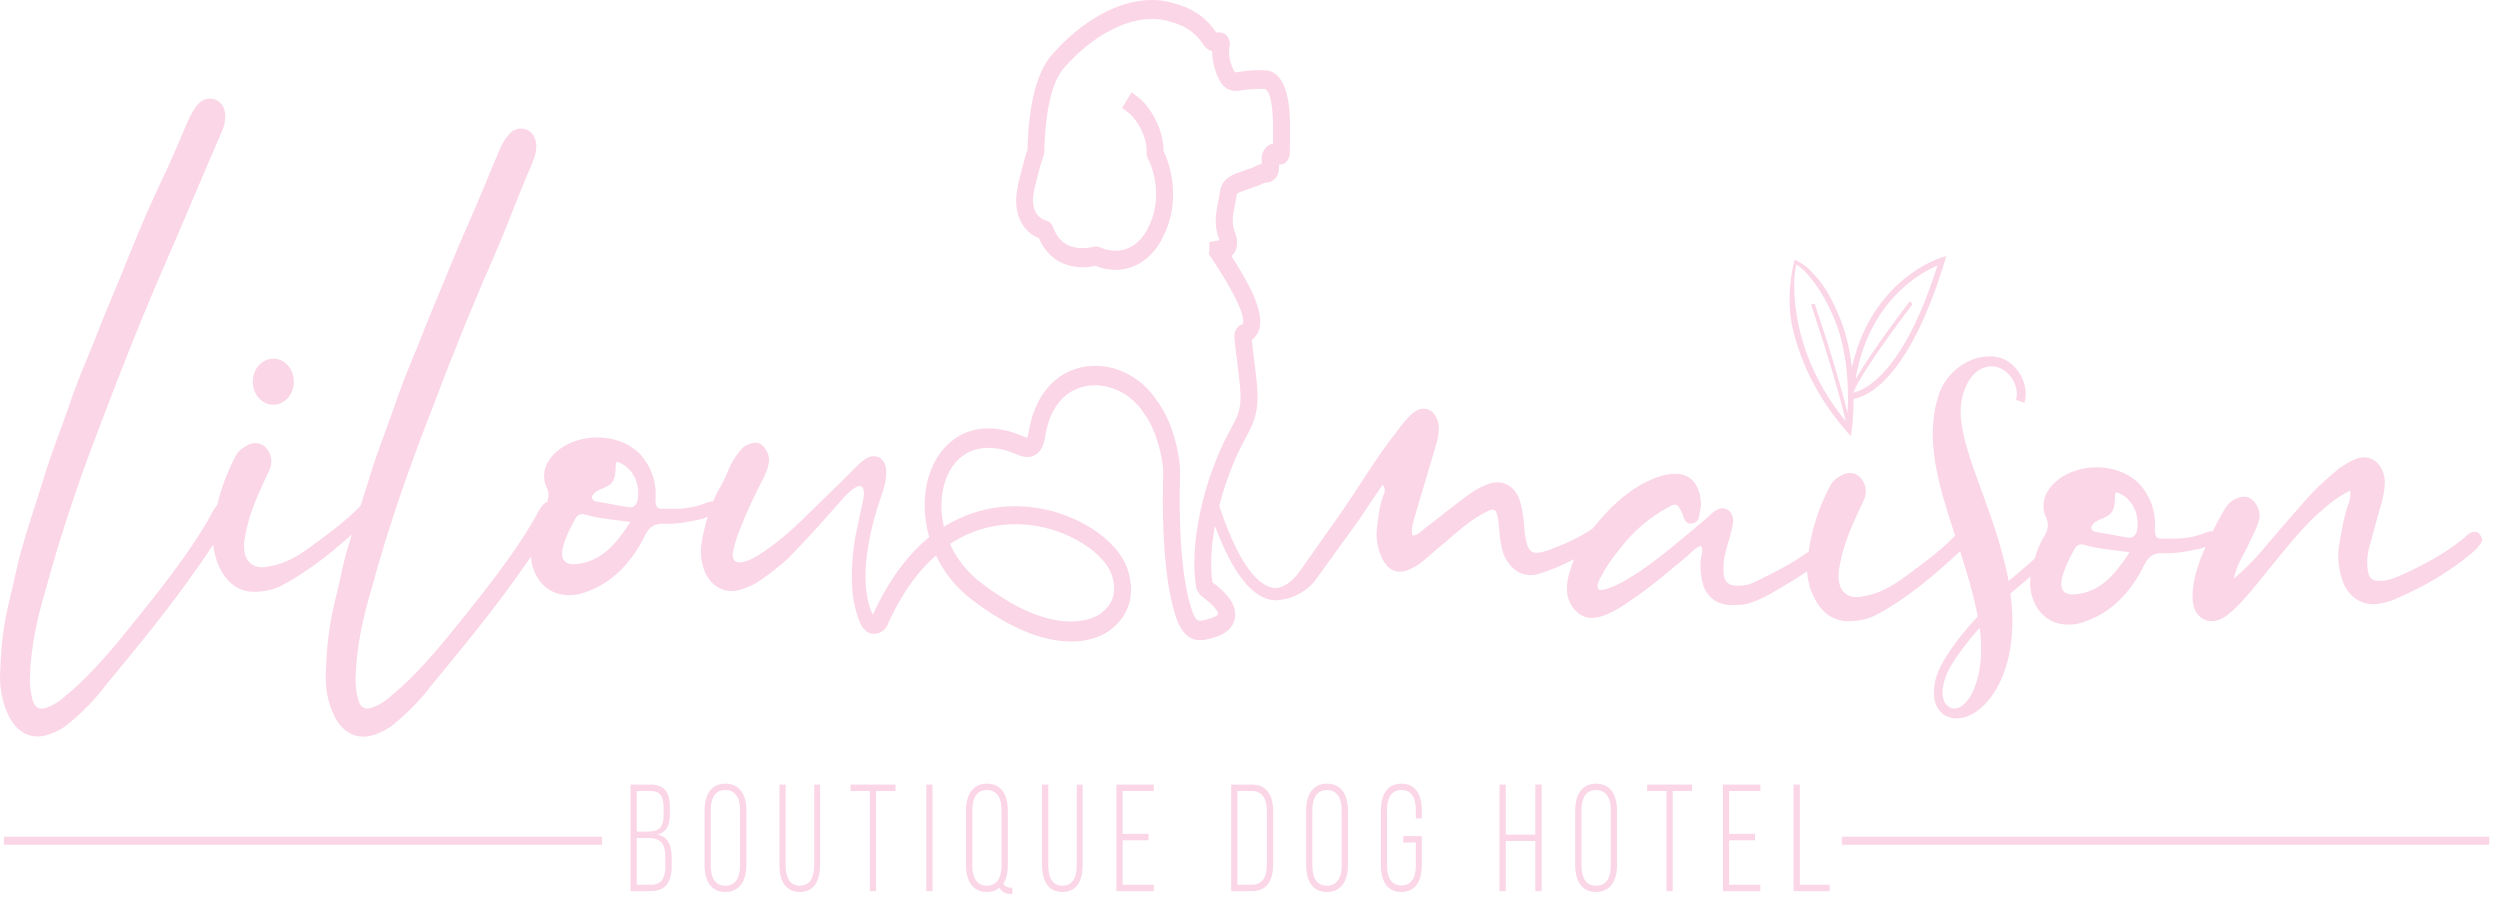 <svg width="161" height="58" viewBox="0 0 161 58" fill="none" xmlns="http://www.w3.org/2000/svg">
<path d="M119.249 27.701C119.258 27.63 119.369 26.834 119.374 25.691C120.137 25.567 122.884 24.581 125.235 16.846L125.342 16.493L125.008 16.591C124.96 16.607 120.528 17.961 119.263 23.665C119.147 22.663 118.925 21.58 118.52 20.551C117.738 18.573 117.033 17.875 116.555 17.398C116.333 17.111 115.584 16.71 115.584 16.715V16.726C115.58 16.743 115.575 16.764 115.565 16.791C115.435 17.241 114.986 19.224 115.464 21.228C115.937 23.194 116.955 25.54 118.935 27.798L119.191 28.085L119.249 27.701ZM124.772 17.1C122.585 24.034 120.103 25.117 119.379 25.285C119.379 25.258 119.389 25.236 119.389 25.209C119.876 24.001 122.223 20.821 123.179 19.576L122.99 19.402C122.865 19.565 120.499 22.647 119.495 24.44C120.335 19.381 123.676 17.561 124.767 17.1H124.772ZM115.686 17.03C115.908 17.192 116.072 17.3 116.236 17.479C116.323 17.577 117.361 18.59 118.191 20.691C118.819 22.279 118.993 24.034 119.007 25.377V25.702C119.007 26.038 118.998 26.336 118.983 26.596C118.24 23.568 116.873 19.586 116.859 19.543L116.632 19.624C116.646 19.668 118.162 24.082 118.863 27.121C115.213 22.679 115.391 18.032 115.691 17.024L115.686 17.03Z" fill="#FBD6E6"/>
<path d="M42.335 53.734C42.958 53.588 43.141 53.127 43.141 52.38V51.99C43.141 51.036 42.808 50.527 41.891 50.527H40.606V57.39H41.92C42.856 57.39 43.257 56.794 43.257 55.803V55.207C43.257 54.433 43.006 53.886 42.34 53.734H42.335ZM41.007 50.939H41.881C42.538 50.939 42.736 51.312 42.736 52.028V52.466C42.736 53.338 42.402 53.555 41.688 53.555H41.007V50.939ZM42.851 55.792C42.851 56.556 42.591 56.978 41.915 56.978H41.007V53.967H41.765C42.489 53.967 42.847 54.281 42.847 55.175V55.792H42.851Z" fill="#FBD6E6"/>
<path d="M46.709 50.468C45.782 50.468 45.372 51.204 45.372 52.201V55.711C45.372 56.713 45.782 57.444 46.709 57.444C47.636 57.444 48.066 56.708 48.066 55.711V52.201C48.066 51.199 47.656 50.468 46.709 50.468ZM47.66 55.743C47.66 56.491 47.39 57.038 46.709 57.038C46.029 57.038 45.773 56.491 45.773 55.743V52.174C45.773 51.426 46.033 50.879 46.709 50.879C47.385 50.879 47.66 51.426 47.66 52.174V55.743Z" fill="#FBD6E6"/>
<path d="M52.43 55.733C52.43 56.469 52.184 57.038 51.513 57.038C50.842 57.038 50.596 56.469 50.596 55.733V50.527H50.195V55.711C50.195 56.691 50.571 57.444 51.508 57.444C52.445 57.444 52.812 56.691 52.812 55.711V50.527H52.435V55.733H52.43Z" fill="#FBD6E6"/>
<path d="M54.777 50.939H56.018V57.39H56.418V50.939H57.669V50.527H54.777V50.939Z" fill="#FBD6E6"/>
<path d="M60.054 50.527H59.653V57.39H60.054V50.527Z" fill="#FBD6E6"/>
<path d="M64.616 56.897C64.819 56.594 64.905 56.182 64.905 55.711V52.201C64.905 51.199 64.495 50.468 63.558 50.468C62.622 50.468 62.211 51.204 62.211 52.201V55.711C62.211 56.713 62.622 57.444 63.558 57.444C63.901 57.444 64.162 57.336 64.365 57.168C64.514 57.444 64.751 57.569 65.089 57.569H65.195V57.168H65.099C64.881 57.168 64.722 57.098 64.616 56.892V56.897ZM64.5 55.743C64.5 56.491 64.23 57.038 63.558 57.038C62.887 57.038 62.617 56.491 62.617 55.743V52.174C62.617 51.426 62.887 50.879 63.558 50.879C64.23 50.879 64.5 51.426 64.5 52.174V55.743Z" fill="#FBD6E6"/>
<path d="M69.342 55.733C69.342 56.469 69.096 57.038 68.425 57.038C67.754 57.038 67.508 56.469 67.508 55.733V50.527H67.107V55.711C67.107 56.691 67.484 57.444 68.42 57.444C69.357 57.444 69.724 56.691 69.724 55.711V50.527H69.347V55.733H69.342Z" fill="#FBD6E6"/>
<path d="M71.896 57.39H74.305V56.978H72.297V54.113H73.967V53.701H72.297V50.939H74.305V50.527H71.896V57.39Z" fill="#FBD6E6"/>
<path d="M80.635 50.527H79.288V57.39H80.635C81.576 57.39 81.991 56.691 81.991 55.684V52.233C81.991 51.226 81.581 50.527 80.635 50.527ZM81.586 55.706C81.586 56.459 81.306 56.978 80.625 56.978H79.688V50.939H80.625C81.296 50.939 81.586 51.459 81.586 52.212V55.7V55.706Z" fill="#FBD6E6"/>
<path d="M85.453 50.468C84.526 50.468 84.116 51.204 84.116 52.201V55.711C84.116 56.713 84.526 57.444 85.453 57.444C86.38 57.444 86.81 56.708 86.81 55.711V52.201C86.81 51.199 86.399 50.468 85.453 50.468ZM86.404 55.743C86.404 56.491 86.134 57.038 85.453 57.038C84.772 57.038 84.516 56.491 84.516 55.743V52.174C84.516 51.426 84.777 50.879 85.453 50.879C86.129 50.879 86.404 51.426 86.404 52.174V55.743Z" fill="#FBD6E6"/>
<path d="M90.247 50.468C89.311 50.468 88.929 51.215 88.929 52.201V55.711C88.929 56.702 89.315 57.444 90.247 57.444C91.179 57.444 91.565 56.697 91.565 55.711V53.848H90.368V54.259H91.179V55.738C91.179 56.475 90.928 57.022 90.252 57.022C89.576 57.022 89.325 56.475 89.325 55.738V52.168C89.325 51.432 89.576 50.874 90.252 50.874C90.928 50.874 91.179 51.432 91.179 52.168V52.71H91.565V52.201C91.565 51.21 91.179 50.468 90.247 50.468Z" fill="#FBD6E6"/>
<path d="M98.875 53.75H96.972V50.527H96.567V57.39H96.972V54.162H98.875V57.39H99.285V50.527H98.875V53.75Z" fill="#FBD6E6"/>
<path d="M102.78 50.468C101.853 50.468 101.443 51.204 101.443 52.201V55.711C101.443 56.713 101.853 57.444 102.78 57.444C103.707 57.444 104.137 56.708 104.137 55.711V52.201C104.137 51.199 103.726 50.468 102.78 50.468ZM103.736 55.743C103.736 56.491 103.466 57.038 102.785 57.038C102.104 57.038 101.848 56.491 101.848 55.743V52.174C101.848 51.426 102.109 50.879 102.785 50.879C103.461 50.879 103.736 51.426 103.736 52.174V55.743Z" fill="#FBD6E6"/>
<path d="M106.078 50.939H107.319V57.39H107.72V50.939H108.97V50.527H106.078V50.939Z" fill="#FBD6E6"/>
<path d="M110.955 57.39H113.369V56.978H111.355V54.113H113.026V53.701H111.355V50.939H113.369V50.527H110.955V57.39Z" fill="#FBD6E6"/>
<path d="M115.908 50.527H115.507V57.39H117.834V56.978H115.908V50.527Z" fill="#FBD6E6"/>
<path d="M160.306 53.886H118.612V54.4H160.306V53.886Z" fill="#FBD6E6"/>
<path d="M38.772 53.886H0.25V54.4H38.772V53.886Z" fill="#FBD6E6"/>
<path d="M116.656 38.074C117.12 39.325 117.96 40.008 119.031 40.008C119.775 40.008 120.335 39.851 120.847 39.591C122.812 38.54 124.564 37.05 126.23 35.501C126.669 36.861 127.089 38.264 127.369 39.699C126.52 40.604 125.742 41.573 125.134 42.619C124.439 43.778 124.236 45.333 125.163 46.015C126.882 47.174 130.227 44.314 129.494 38.388L129.469 38.22C129.904 37.863 130.338 37.5 130.763 37.131C130.604 38.502 131.285 39.748 132.443 40.116C133.003 40.273 133.607 40.273 134.167 40.062C135.939 39.488 137.194 38.182 138.078 36.406C138.358 35.831 138.681 35.62 139.241 35.62C140.033 35.674 140.825 35.517 141.568 35.36C141.737 35.333 141.892 35.279 142.041 35.209C141.93 35.468 141.819 35.723 141.713 35.983C141.433 36.769 141.201 37.548 141.201 38.388C141.153 39.694 142.133 40.371 143.157 39.797C143.345 39.694 143.528 39.536 143.717 39.379C144.32 38.859 144.832 38.231 145.348 37.603C146.56 36.14 147.724 34.575 149.071 33.269C149.771 32.641 150.466 32.018 151.35 31.595C151.398 32.013 151.301 32.273 151.21 32.538C150.93 33.323 150.79 34.212 150.65 35.046C150.51 35.777 150.601 36.508 150.79 37.186C151.113 38.334 151.953 38.962 152.977 38.908C153.44 38.854 153.908 38.751 154.328 38.545C156.052 37.814 157.679 36.871 159.123 35.674C159.354 35.463 159.543 35.311 159.683 35.1C159.823 34.943 159.914 34.737 159.774 34.526C159.634 34.266 159.451 34.212 159.214 34.266C159.026 34.32 158.843 34.477 158.703 34.634C157.491 35.626 156.144 36.357 154.744 36.985C154.28 37.196 153.812 37.402 153.348 37.402C152.745 37.456 152.508 37.191 152.465 36.568C152.417 36.151 152.465 35.734 152.557 35.317C152.788 34.531 152.977 33.751 153.208 32.966C153.397 32.337 153.58 31.715 153.58 30.983C153.532 29.835 152.605 29.152 151.673 29.575C151.301 29.732 150.973 29.943 150.65 30.149C149.858 30.826 149.066 31.509 148.366 32.343C147.294 33.545 146.271 34.748 145.247 35.945C144.827 36.362 144.407 36.834 143.852 37.251C144.04 36.465 144.364 35.891 144.692 35.317C144.924 34.743 145.252 34.217 145.435 33.643C145.624 33.123 145.484 32.7 145.155 32.283C144.784 31.915 144.412 31.915 143.992 32.126C143.572 32.283 143.34 32.646 143.108 33.069C142.886 33.443 142.688 33.827 142.5 34.217C142.403 34.196 142.288 34.217 142.177 34.271C142.128 34.271 142.037 34.271 141.988 34.325C141.336 34.586 140.685 34.688 139.985 34.688H139.521C138.961 34.688 138.729 34.791 138.778 33.854C138.826 32.863 138.449 31.921 137.798 31.189C136.402 29.727 133.655 29.727 132.212 31.189C131.652 31.763 131.42 32.549 131.748 33.28C131.98 33.751 131.888 34.114 131.656 34.531C131.362 34.975 131.183 35.468 131.038 35.978C130.488 36.471 129.923 36.947 129.354 37.419C128.456 32.505 125.66 28.199 126.384 25.529C126.771 24.001 127.727 23.432 128.581 23.627C129.407 23.839 130.078 24.841 129.832 25.756L130.377 25.935C130.725 24.657 129.827 23.281 128.702 23.01C127.118 22.658 125.332 23.833 124.835 25.491C123.927 28.324 124.868 31.308 125.906 34.493C124.864 35.582 123.7 36.389 122.532 37.251C121.74 37.825 120.948 38.242 120.016 38.399C118.901 38.659 118.244 37.982 118.433 36.676C118.524 36.102 118.665 35.528 118.853 34.954C119.176 34.011 119.596 33.128 120.016 32.24C120.296 31.666 120.156 31.092 119.736 30.675C119.408 30.415 118.945 30.36 118.481 30.675C118.201 30.832 117.969 31.038 117.829 31.352C117.153 32.641 116.685 34.044 116.477 35.528C115.391 36.303 114.218 36.898 113.04 37.462C112.668 37.673 112.248 37.722 111.876 37.722C111.273 37.722 110.993 37.408 110.993 36.779C110.993 36.411 110.993 36.102 111.085 35.734C111.225 35.16 111.413 34.586 111.548 34.011C111.64 33.594 111.688 33.177 111.316 32.863C110.945 32.603 110.616 32.76 110.293 33.02C109.781 33.491 109.269 33.908 108.709 34.38C107.454 35.425 106.15 36.519 104.707 37.359C104.243 37.619 103.727 37.879 103.215 37.987C102.935 38.041 102.843 37.884 102.892 37.619C102.983 37.359 103.08 37.148 103.215 36.942C103.543 36.313 103.959 35.794 104.379 35.268C105.219 34.174 106.242 33.334 107.357 32.711C107.961 32.343 108.058 32.451 108.338 33.074C108.386 33.177 108.429 33.334 108.478 33.443C108.569 33.654 108.758 33.757 108.941 33.703C109.173 33.703 109.361 33.545 109.405 33.34C109.453 33.026 109.545 32.766 109.545 32.451C109.496 31.303 108.941 30.463 107.821 30.517C107.169 30.517 106.566 30.777 106.006 31.038C104.635 31.731 103.558 32.803 102.578 34.028C101.685 34.645 100.7 35.073 99.686 35.441C98.614 35.804 98.382 35.599 98.194 34.347C98.146 33.67 98.102 32.988 97.914 32.359C97.634 31.314 96.799 30.843 95.867 31.157C95.495 31.314 95.124 31.471 94.752 31.731C93.728 32.462 92.796 33.248 91.816 33.979C91.536 34.19 91.353 34.45 90.976 34.499C90.836 34.028 91.025 33.611 91.116 33.248C91.58 31.682 92.048 30.111 92.512 28.546C92.603 28.183 92.7 27.814 92.652 27.397C92.512 26.406 91.72 25.989 90.976 26.612C90.556 26.975 90.233 27.397 89.904 27.863C88.601 29.483 87.529 31.363 86.317 33.085L83.749 36.725C83.749 36.725 83.005 37.895 82.083 37.868C81.209 37.782 79.911 36.758 78.52 32.581C78.897 31.108 79.433 29.689 80.017 28.589C80.099 28.421 80.186 28.264 80.268 28.112C80.649 27.403 81.011 26.737 80.987 25.393C80.954 24.662 80.857 23.877 80.76 23.113C80.707 22.696 80.654 22.284 80.616 21.889C80.847 21.726 81.016 21.488 81.098 21.195C81.417 20.068 80.471 18.297 79.302 16.493C79.52 16.298 79.655 16.011 79.665 15.724C79.689 15.426 79.606 15.161 79.529 14.95C79.302 14.364 79.384 13.926 79.529 13.205C79.573 12.994 79.616 12.767 79.65 12.534C79.665 12.463 79.698 12.425 80.031 12.306C80.094 12.284 80.157 12.263 80.205 12.241C80.316 12.198 80.437 12.16 80.562 12.117C80.746 12.052 80.939 11.986 81.108 11.921L81.219 11.867C81.348 11.795 81.496 11.754 81.663 11.743L81.803 11.71C82.359 11.494 82.383 10.925 82.363 10.6C82.513 10.616 82.667 10.573 82.788 10.475C82.894 10.389 83.025 10.226 83.063 9.928V9.836C83.063 9.625 83.068 9.386 83.073 9.126C83.097 7.463 83.131 5.188 81.88 4.614L81.827 4.593C81.316 4.425 80.171 4.576 80.128 4.582C80.051 4.593 79.973 4.603 79.896 4.614C79.689 4.647 79.544 4.668 79.525 4.647C79.288 4.311 79.104 3.596 79.157 3.2L79.167 3.125C79.196 2.978 79.269 2.594 78.998 2.29L78.892 2.198C78.67 2.047 78.453 2.079 78.327 2.101C78.313 2.079 78.293 2.052 78.274 2.02C77.642 1.093 76.753 0.503 75.585 0.21C73.243 -0.526 70.274 0.703 67.85 3.406C66.808 4.5 66.243 6.602 66.17 9.646C66.021 10.058 65.876 10.627 65.76 11.093C65.721 11.25 65.683 11.402 65.654 11.521C65.586 11.775 65.427 12.42 65.441 12.989C65.466 14.337 66.214 15.079 66.904 15.334C67.643 17.084 69.275 17.403 70.549 17.122C70.549 17.122 70.554 17.122 70.559 17.122C72.311 17.826 74.064 17.051 74.914 15.22C76.019 13.048 75.454 10.773 74.933 9.739C74.933 8.222 73.992 6.792 73.325 6.283L72.876 5.941L72.263 6.949L72.712 7.29C73.065 7.556 73.89 8.661 73.842 9.809V9.858C73.842 9.95 73.852 10.058 73.934 10.232C74.334 10.984 74.856 12.864 73.958 14.63C73.35 15.935 72.157 16.461 70.916 15.963C70.868 15.941 70.834 15.93 70.81 15.914L70.569 15.865L70.458 15.881C69.984 16.006 68.406 16.288 67.822 14.641L67.793 14.57C67.759 14.5 67.657 14.289 67.373 14.202C67.179 14.153 66.547 13.926 66.528 12.945C66.518 12.675 66.581 12.263 66.692 11.862C66.726 11.732 66.764 11.58 66.808 11.412C66.924 10.941 67.073 10.351 67.208 10.02L67.257 9.782C67.31 7.046 67.773 5.145 68.609 4.273C70.733 1.9 73.359 0.768 75.324 1.386C76.275 1.624 76.937 2.058 77.439 2.789C77.545 2.946 77.733 3.222 78.062 3.298C78.052 3.991 78.303 4.863 78.689 5.416C79.119 5.958 79.679 5.871 80.051 5.806C80.114 5.795 80.176 5.784 80.244 5.779C80.707 5.719 81.301 5.703 81.489 5.741C82.025 6.055 81.996 8.103 81.982 9.094C81.982 9.148 81.982 9.202 81.982 9.256C81.769 9.284 81.576 9.403 81.46 9.576C81.214 9.896 81.238 10.28 81.263 10.551C81.084 10.584 80.973 10.632 80.731 10.768L80.707 10.779C80.562 10.838 80.403 10.892 80.244 10.941C80.109 10.984 79.978 11.033 79.848 11.082C79.8 11.104 79.746 11.12 79.693 11.142C79.326 11.277 78.713 11.499 78.573 12.312C78.54 12.539 78.496 12.745 78.457 12.945C78.303 13.742 78.153 14.495 78.52 15.432C78.525 15.443 78.53 15.459 78.535 15.47L77.883 15.594V16.244L77.815 16.277C77.854 16.369 77.902 16.445 78.11 16.759C80.065 19.716 80.118 20.588 80.051 20.832C80.046 20.849 80.041 20.865 79.978 20.886C79.708 20.989 79.428 21.303 79.505 21.845C79.549 22.311 79.611 22.799 79.674 23.291C79.766 24.028 79.862 24.787 79.891 25.442C79.911 26.417 79.679 26.845 79.326 27.489C79.24 27.652 79.148 27.82 79.066 27.993C77.646 30.669 76.502 34.949 77.057 37.933L77.265 38.296C77.357 38.372 77.453 38.448 77.555 38.529C77.791 38.713 78.033 38.908 78.211 39.119C78.428 39.363 78.462 39.509 78.462 39.536C78.453 39.558 78.366 39.677 78.1 39.775C77.115 40.094 77.053 40.078 76.787 39.385C76.415 38.35 75.971 36.243 75.971 32.088L75.995 30.387C75.995 29.098 75.397 26.937 74.542 25.859C73.451 24.115 71.399 23.216 69.545 23.676C67.793 24.109 66.586 25.637 66.238 27.863C66.209 28.047 66.175 28.14 66.161 28.183C66.117 28.183 66.016 28.161 65.828 28.075C62.81 26.796 60.869 28.237 60.063 30.008C59.479 31.287 59.377 32.955 59.841 34.586C58.639 35.571 57.466 37.007 56.452 39.087L56.21 39.585C55.882 38.941 55.1 36.693 56.79 31.828C56.949 31.368 57.07 30.94 57.07 30.469C57.118 29.635 56.558 29.163 55.858 29.477C55.67 29.58 55.486 29.738 55.298 29.895C54.274 30.94 53.251 31.931 52.227 32.923C51.295 33.865 50.32 34.754 49.248 35.485C48.785 35.799 48.317 36.113 47.757 36.216C47.337 36.27 47.153 36.059 47.197 35.588C47.288 35.116 47.428 34.645 47.617 34.179C48.08 32.977 48.592 31.883 49.2 30.729C49.292 30.469 49.432 30.258 49.48 29.943C49.62 29.472 49.432 29.055 49.157 28.741C48.877 28.427 48.505 28.481 48.177 28.638C47.853 28.741 47.665 29.001 47.477 29.266C47.013 29.84 46.825 30.572 46.453 31.254C46.25 31.585 46.072 31.931 45.922 32.294C45.83 32.278 45.724 32.3 45.618 32.348C45.57 32.348 45.478 32.348 45.43 32.403C44.778 32.663 44.126 32.766 43.426 32.766H42.962C42.403 32.766 42.171 32.868 42.219 31.931C42.267 30.94 41.891 29.997 41.239 29.266C39.844 27.804 37.097 27.804 35.653 29.266C35.093 29.84 34.861 30.626 35.19 31.357C35.368 31.72 35.354 32.018 35.233 32.327C35.059 32.381 34.876 32.571 34.678 32.923C34.166 33.914 33.562 34.802 32.954 35.691C31.559 37.673 30.019 39.558 28.484 41.438C27.46 42.64 26.436 43.789 25.225 44.78C24.896 45.094 24.525 45.354 24.109 45.511C23.549 45.771 23.178 45.614 23.038 44.937C22.946 44.569 22.898 44.152 22.898 43.686C22.946 41.703 23.361 39.818 23.921 37.938C24.945 34.179 26.2 30.523 27.6 26.915C28.904 23.465 30.255 20.074 31.742 16.677C32.906 14.012 33.118 13.167 34.282 10.502H34.277C34.446 10.107 34.572 9.706 34.528 9.262C34.48 8.845 34.316 8.558 33.968 8.374C33.717 8.238 33.225 8.216 32.896 8.531C32.573 8.845 32.336 9.262 32.153 9.679H32.158C31.593 11.001 31.786 10.567 31.182 12.024C30.473 13.742 29.691 15.421 28.995 17.143C28.392 18.66 27.74 20.123 27.18 21.585C26.668 22.891 26.108 24.147 25.645 25.453C25.041 27.278 24.293 29.055 23.738 30.94C23.564 31.492 23.39 32.034 23.216 32.576C22.173 33.659 21.01 34.472 19.846 35.328C19.055 35.902 18.263 36.319 17.331 36.476C16.216 36.736 15.559 36.059 15.748 34.754C15.839 34.179 15.979 33.605 16.168 33.031C16.491 32.088 16.911 31.205 17.331 30.317C17.611 29.743 17.471 29.169 17.051 28.752C16.723 28.492 16.259 28.437 15.796 28.752C15.516 28.909 15.284 29.114 15.144 29.429C14.637 30.398 14.246 31.438 13.99 32.522C13.898 32.619 13.802 32.755 13.705 32.928C13.194 33.919 12.59 34.808 11.982 35.696C10.586 37.678 9.046 39.564 7.511 41.443C6.487 42.646 5.464 43.794 4.252 44.785C3.924 45.1 3.552 45.36 3.137 45.517C2.577 45.777 2.205 45.62 2.065 44.943C1.973 44.574 1.925 44.157 1.925 43.691C1.973 41.709 2.389 39.824 2.949 37.944C3.972 34.185 5.227 30.528 6.628 26.921C7.931 23.47 9.283 20.079 10.77 16.683C11.933 14.018 13.053 11.304 14.217 8.639C14.405 8.222 14.54 7.805 14.497 7.333C14.449 6.916 14.285 6.629 13.937 6.445C13.686 6.31 13.194 6.288 12.865 6.602C12.542 6.916 12.305 7.333 12.122 7.751C11.518 9.159 10.91 10.621 10.215 12.035C9.423 13.709 8.723 15.432 8.028 17.154C7.424 18.671 6.772 20.133 6.212 21.596C5.701 22.901 5.141 24.158 4.677 25.464C4.074 27.289 3.325 29.066 2.77 30.951C2.307 32.413 1.838 33.822 1.418 35.284C1.095 36.379 0.906 37.478 0.626 38.578C0.255 40.04 0.066 41.557 0.023 43.068C-0.069 44.168 0.115 45.208 0.583 46.151C1.143 47.25 2.118 47.667 3.142 47.299C3.605 47.142 4.025 46.936 4.397 46.622C5.281 45.89 6.121 45.056 6.821 44.114C8.588 41.974 10.36 39.829 11.986 37.586C12.575 36.758 13.184 35.934 13.725 35.068C13.768 35.447 13.865 35.81 13.98 36.178C14.444 37.429 15.284 38.112 16.356 38.112C17.099 38.112 17.659 37.955 18.171 37.695C19.788 36.828 21.261 35.669 22.656 34.423C22.569 34.715 22.478 35.003 22.391 35.295C22.067 36.389 21.879 37.489 21.599 38.589C21.227 40.051 21.039 41.568 20.995 43.079C20.904 44.179 21.087 45.219 21.555 46.161C22.116 47.261 23.091 47.678 24.114 47.31C24.578 47.153 24.998 46.947 25.369 46.633C26.253 45.901 27.093 45.067 27.793 44.125C29.56 41.985 31.332 39.84 32.959 37.597C33.374 37.018 33.794 36.438 34.195 35.842C34.267 36.964 34.905 37.906 35.89 38.22C36.45 38.377 37.053 38.377 37.613 38.166C39.385 37.592 40.64 36.286 41.524 34.51C41.804 33.935 42.127 33.724 42.687 33.724C43.479 33.778 44.271 33.621 45.014 33.464C45.217 33.432 45.401 33.356 45.579 33.269C45.425 33.778 45.299 34.298 45.203 34.824C45.111 35.344 45.111 35.869 45.251 36.389C45.531 37.592 46.506 38.269 47.578 38.009C48.09 37.852 48.602 37.646 49.022 37.332C49.625 36.915 50.233 36.444 50.789 35.923C52 34.672 52.276 34.38 54.139 32.273C54.139 32.273 55.776 30.279 55.626 31.996L55.129 34.353C55.129 34.353 54.458 37.548 55.221 39.639C55.221 39.639 55.491 40.837 56.259 40.815C56.268 40.815 56.273 40.815 56.278 40.815C56.712 40.837 57.103 40.522 57.234 40.051L57.408 39.694C58.272 37.917 59.262 36.66 60.28 35.777C60.787 36.85 61.565 37.857 62.636 38.654C65.393 40.75 67.503 41.313 68.971 41.313C70.627 41.313 71.472 40.598 71.52 40.555C72.727 39.639 73.123 38.274 72.635 36.72C71.998 34.694 69.168 32.901 66.19 32.636C64.838 32.516 62.825 32.646 60.787 33.925C60.507 32.722 60.604 31.52 61.029 30.588C61.796 28.903 63.447 28.399 65.427 29.239C65.76 29.391 66.252 29.559 66.692 29.288C67.121 29.022 67.252 28.486 67.31 28.107C67.58 26.363 68.459 25.225 69.777 24.9C71.206 24.548 72.838 25.274 73.668 26.617L73.712 26.682C74.368 27.495 74.904 29.391 74.909 30.415L74.885 32.056V32.126C74.885 36.476 75.372 38.746 75.783 39.889C76.439 41.622 77.482 41.286 78.419 40.977C79.191 40.69 79.442 40.214 79.52 39.856C79.592 39.499 79.558 38.941 78.989 38.307C78.747 38.02 78.448 37.782 78.177 37.576C78.144 37.548 78.115 37.527 78.081 37.5C77.922 36.427 78.004 35.154 78.24 33.865C79.394 36.953 80.683 38.567 82.078 38.659C82.122 38.659 82.165 38.659 82.204 38.659C82.363 38.659 82.518 38.632 82.672 38.594C82.672 38.594 83.701 38.491 84.623 37.483L87.466 33.556C87.978 32.771 88.49 32.04 89.05 31.205C89.238 31.52 89.19 31.677 89.098 31.883C88.818 32.56 88.775 33.291 88.678 33.973C88.587 34.705 88.727 35.333 89.007 35.961C89.378 36.693 89.89 36.953 90.59 36.747C91.01 36.59 91.334 36.384 91.662 36.118C92.125 35.75 92.545 35.333 93.014 34.97C93.805 34.293 94.597 33.562 95.573 33.036C96.273 32.668 96.364 32.722 96.504 33.611C96.553 34.185 96.596 34.813 96.736 35.387C97.016 36.433 97.9 37.321 99.111 36.953C99.894 36.709 100.647 36.395 101.376 36.01C101.274 36.259 101.183 36.514 101.1 36.779C100.82 37.668 100.777 38.556 101.429 39.287C102.032 39.964 102.781 39.861 103.524 39.547C103.988 39.336 104.456 39.076 104.876 38.762C106.228 37.873 107.435 36.828 108.695 35.783C108.927 35.571 109.207 35.263 109.535 35.154C109.675 35.366 109.627 35.523 109.583 35.728C109.491 36.097 109.491 36.514 109.535 36.877C109.627 38.236 110.375 38.968 111.538 38.968C111.91 38.968 112.239 38.968 112.61 38.865C113.262 38.654 113.866 38.345 114.474 37.977C115.121 37.597 115.753 37.218 116.376 36.801C116.4 37.261 116.516 37.695 116.656 38.134V38.074ZM133.65 38.28C132.859 38.334 132.627 37.966 132.81 37.131C132.999 36.503 133.274 35.929 133.602 35.355C133.742 35.095 133.974 34.986 134.254 35.095C135.137 35.355 136.069 35.409 137.141 35.566C136.209 37.029 135.234 38.128 133.65 38.28ZM136.214 31.807C136.214 31.753 136.262 31.753 136.306 31.704C137.281 32.018 137.841 33.112 137.609 34.212C137.518 34.526 137.329 34.629 137.098 34.629C136.398 34.526 135.702 34.369 135.002 34.261C134.911 34.261 134.722 34.206 134.674 34.001C134.674 33.843 134.814 33.74 134.906 33.632C134.997 33.578 135.094 33.529 135.186 33.475C136.069 33.161 136.209 32.901 136.209 31.801L136.214 31.807ZM125.462 45.484C124.786 44.97 125.187 43.653 125.593 42.955C126.124 42.077 126.771 41.232 127.49 40.43C127.992 44.049 126.423 46.226 125.462 45.484ZM37.101 36.33C36.31 36.384 36.078 36.016 36.261 35.181C36.45 34.553 36.725 33.979 37.053 33.405C37.193 33.145 37.425 33.036 37.705 33.145C38.588 33.405 39.52 33.459 40.592 33.616C39.66 35.078 38.685 36.178 37.101 36.33ZM41.056 32.256C40.964 32.571 40.776 32.673 40.544 32.673C39.844 32.571 39.148 32.413 38.448 32.305C38.357 32.305 38.168 32.251 38.12 32.045C38.12 31.888 38.26 31.785 38.352 31.677C38.444 31.622 38.54 31.574 38.632 31.52C39.515 31.205 39.655 30.945 39.655 29.846C39.655 29.792 39.704 29.792 39.747 29.743C40.722 30.057 41.282 31.151 41.051 32.251L41.056 32.256ZM66.108 33.789C68.864 34.038 71.177 35.68 71.612 37.066C71.935 38.096 71.708 38.886 70.887 39.509C70.863 39.531 68.396 41.503 63.245 37.581C62.289 36.871 61.608 35.978 61.183 35.03C63.037 33.806 64.881 33.681 66.103 33.789H66.108Z" fill="#FBD6E6"/>
<path d="M17.602 26.065C18.331 26.065 18.924 25.404 18.924 24.581C18.924 23.757 18.335 23.096 17.602 23.096C16.868 23.096 16.279 23.757 16.279 24.581C16.279 25.404 16.868 26.065 17.602 26.065Z" fill="#FBD6E6"/>
</svg>
